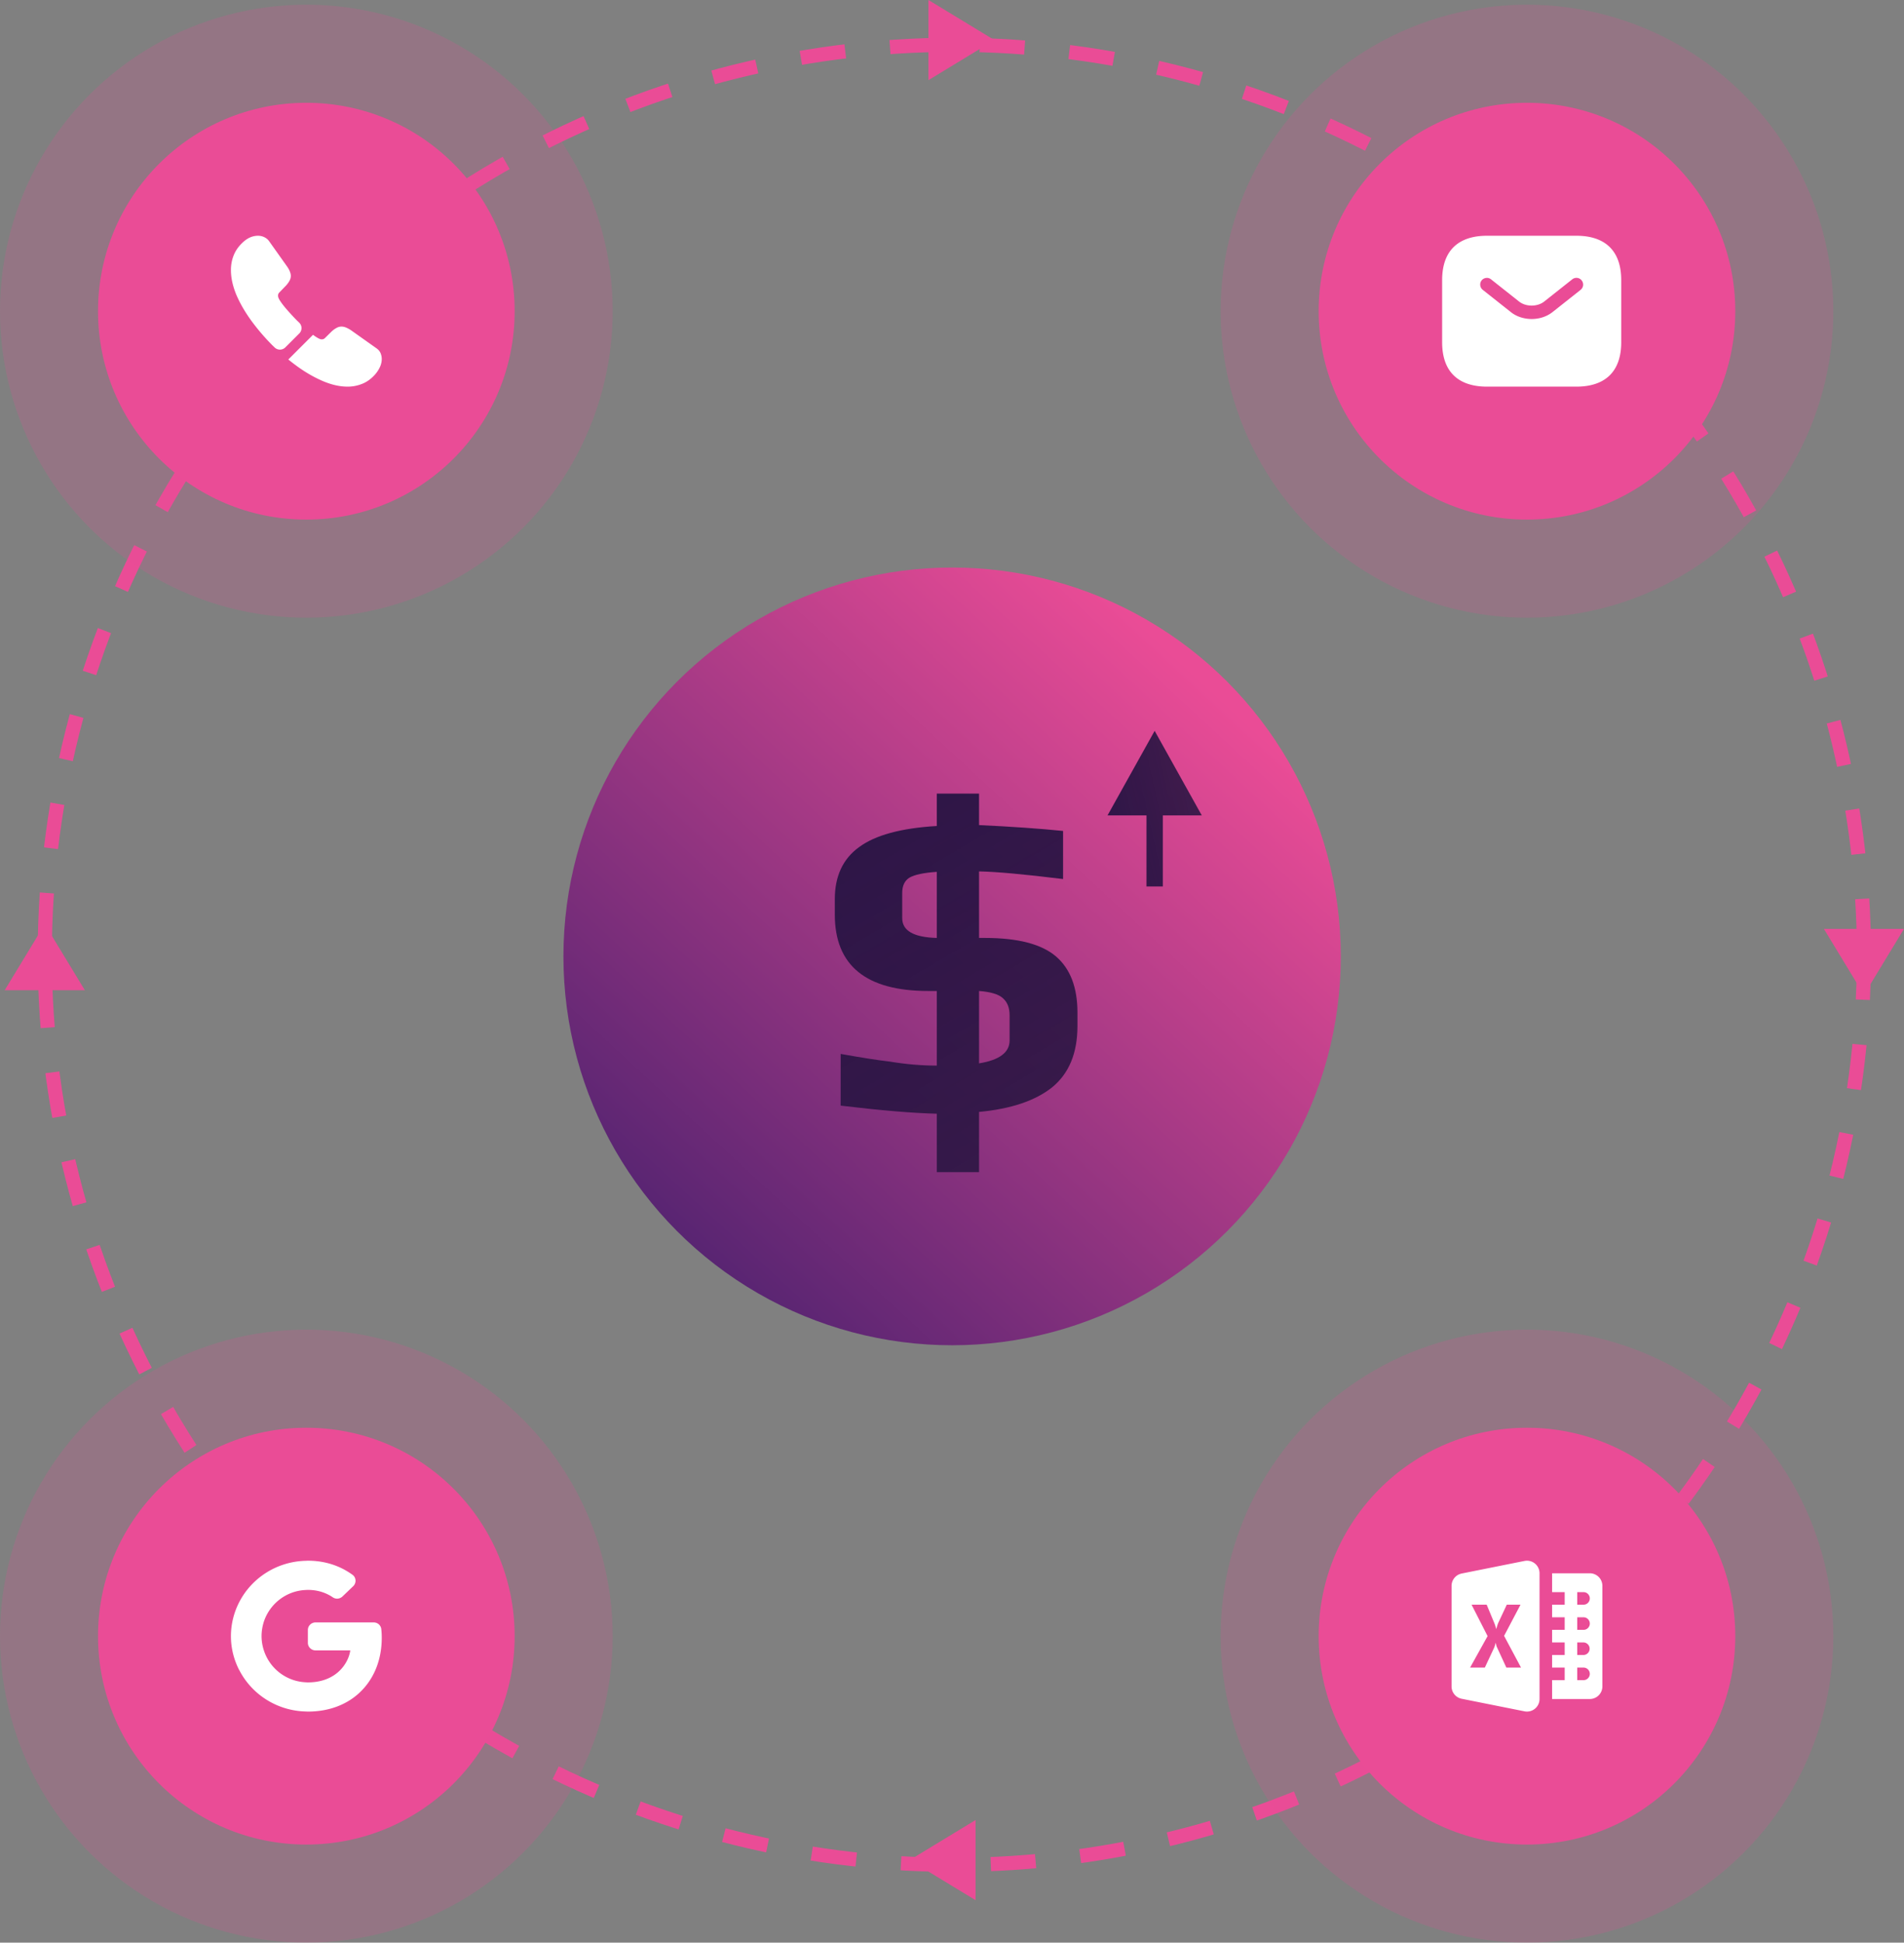 <svg width="404" height="412" viewBox="0 0 404 412" fill="none" xmlns="http://www.w3.org/2000/svg"><rect x="0" y="0" width="404" height="412" fill="#808080" stroke="none"/><circle cx="202.5" cy="202.5" r="193" stroke="#EA4C96" stroke-width="3" stroke-dasharray="9.53 9.53"/><circle cx="202.024" cy="202.837" r="82.472" fill="url(#a)"/><path fill-rule="evenodd" clip-rule="evenodd" d="m404 197-8.5 14-8.5-14h17ZM207 403l-14-8.5 14-8.5v17ZM197 17l14-8.5L197 0v17ZM1 210l8.5-14 8.5 14H1Z" fill="#EA4C96"/><path d="M198.777 236.201c-5.149-.127-11.95-.699-20.404-1.716v-10.964c4.64.826 8.104 1.366 10.393 1.62 3.432.572 6.769.858 10.011.858v-15.826h-1.812c-13.221 0-19.831-5.403-19.831-16.209v-3.241c0-4.895 1.716-8.581 5.148-11.06 3.433-2.543 8.931-4.036 16.495-4.481v-6.865h8.962v6.674c6.865.318 12.808.731 17.829 1.239v10.202c-8.263-1.017-14.206-1.557-17.829-1.621v14.111h1.239c6.992 0 12.014 1.303 15.065 3.909s4.576 6.579 4.576 11.918v2.86c0 5.721-1.78 10.043-5.339 12.967-3.56 2.86-8.74 4.608-15.541 5.244v12.776h-8.962v-12.395Zm0-51.294c-2.797.19-4.736.603-5.816 1.239-1.017.636-1.526 1.716-1.526 3.242v5.339c0 2.67 2.447 4.068 7.342 4.195v-14.015Zm8.962 40.616c4.322-.699 6.483-2.32 6.483-4.863v-5.339c0-1.589-.476-2.797-1.43-3.623-.89-.826-2.574-1.335-5.053-1.525v15.35Z" fill="url(#b)"/><path fill-rule="evenodd" clip-rule="evenodd" d="M235 172.935 245 155l10 17.935h-8.268V188h-3.464v-15.065H235Z" fill="url(#c)"/><circle cx="65" cy="66" r="65" fill="#EA4C96" fill-opacity=".2"/><circle cx="65" cy="66" r="44.2" fill="#EA4C96"/><path d="m63.502 70.72-2.964 2.961a1.612 1.612 0 0 1-2.26.016c-.176-.176-.352-.336-.528-.512a45.474 45.474 0 0 1-4.471-5.232c-1.314-1.824-2.372-3.648-3.141-5.456C49.385 60.672 49 58.928 49 57.264c0-1.088.192-2.128.577-3.088.385-.976.993-1.872 1.843-2.672C52.445 50.496 53.567 50 54.753 50c.449 0 .897.096 1.298.288.417.192.785.48 1.074.896l3.717 5.232c.289.4.497.768.641 1.12.145.336.225.672.225.976 0 .384-.112.768-.337 1.136a5.443 5.443 0 0 1-.897 1.136l-1.218 1.264a.856.856 0 0 0-.257.64c0 .129.017.24.049.369.048.128.096.224.128.32.288.528.785 1.216 1.49 2.048.721.832 1.49 1.68 2.324 2.528.16.16.336.32.496.48a1.6 1.6 0 0 1 .017 2.288ZM81 76.128c0 .448-.08.912-.24 1.36-.049.128-.097.256-.16.384a6.601 6.601 0 0 1-1.09 1.632c-.785.864-1.65 1.488-2.628 1.888-.016 0-.032.016-.049.016a8.106 8.106 0 0 1-3.076.592c-1.635 0-3.382-.384-5.224-1.168-1.843-.784-3.686-1.84-5.513-3.168-.625-.464-1.25-.928-1.843-1.424l5.24-5.233c.449.337.85.593 1.186.768.08.032.177.08.289.128.128.049.256.065.4.065a.882.882 0 0 0 .657-.273l1.218-1.2c.4-.4.785-.704 1.154-.896a2.136 2.136 0 0 1 1.138-.336c.304 0 .625.064.977.208a6.2 6.2 0 0 1 1.122.624l5.304 3.76c.417.289.705.625.882 1.025.16.4.256.8.256 1.248Z" fill="#fff"/><circle cx="324" cy="66" r="65" fill="#EA4C96" fill-opacity=".2"/><circle cx="324" cy="66" r="44.2" fill="#EA4C96"/><path d="M334.5 50h-19c-5.7 0-9.5 2.824-9.5 9.412v13.176c0 6.589 3.8 9.412 9.5 9.412h19c5.7 0 9.5-2.823 9.5-9.412V59.412c0-6.588-3.8-9.412-9.5-9.412Zm.893 11.464-5.947 4.705c-1.254.998-2.85 1.487-4.446 1.487-1.596 0-3.211-.489-4.446-1.487l-5.947-4.705a1.439 1.439 0 0 1-.228-1.996c.494-.602 1.387-.715 1.995-.226l5.947 4.706c1.444 1.149 3.895 1.149 5.339 0l5.947-4.706c.608-.49 1.52-.395 1.995.226a1.419 1.419 0 0 1-.209 1.995Z" fill="#fff"/><circle cx="65" cy="347" r="65" fill="#EA4C96" fill-opacity=".2"/><circle cx="65" cy="347" r="44.2" fill="#EA4C96"/><path d="M80.902 345.512c-.082-.816-.784-1.424-1.616-1.424H66.959c-.898 0-1.633.72-1.633 1.6v2.736c0 .88.735 1.6 1.633 1.6h7.363c-.18 1.472-1.159 3.696-3.33 5.184-1.388.944-3.233 1.6-5.666 1.6-.114 0-.212 0-.326-.016a9.796 9.796 0 0 1-8.963-6.624 9.788 9.788 0 0 1-.539-3.168c0-1.104.196-2.176.522-3.168a9.51 9.51 0 0 1 .343-.864c1.502-3.312 4.784-5.648 8.637-5.76.098-.016.212-.016.326-.016 2.335 0 4.082.752 5.307 1.584.636.432 1.485.336 2.04-.192l2.27-2.176c.718-.688.653-1.856-.163-2.432-2.596-1.872-5.764-2.976-9.454-2.976-.114 0-.212 0-.326.016-6.253.112-11.624 3.664-14.253 8.8A15.747 15.747 0 0 0 49 347c0 2.576.637 5.008 1.747 7.184h.016c2.629 5.136 8 8.688 14.237 8.8.114.016.212.016.326.016 4.409 0 8.115-1.424 10.809-3.872 3.085-2.8 4.865-6.896 4.865-11.776 0-.688-.033-1.28-.098-1.84Z" fill="#fff"/><circle cx="324" cy="347" r="65" fill="#EA4C96" fill-opacity=".2"/><circle cx="324" cy="347" r="44.2" fill="#EA4C96"/><path d="M324 331c-.179.001-.358.02-.534.057l-.002-.002-13.292 2.659-.003.002a2.672 2.672 0 0 0-2.169 2.617v21.334a2.663 2.663 0 0 0 2.172 2.619l13.292 2.659a2.668 2.668 0 0 0 3.203-2.612v-26.666A2.666 2.666 0 0 0 324 331Zm5.333 2.667v4H332v2.666h-2.667V343H332v2.667h-2.667v2.666H332V351h-2.667v2.667H332v2.666h-2.667v4h8a2.665 2.665 0 0 0 2.667-2.666v-21.334a2.665 2.665 0 0 0-2.667-2.666h-8Zm5.334 4H336a1.333 1.333 0 0 1 0 2.666h-1.333v-2.666Zm-22.42 2.666h3.204l1.658 3.987c.135.326.243.703.347 1.131h.044c.06-.258.178-.649.359-1.162l1.855-3.956h2.916l-3.484 6.607 3.588 6.724h-3.112l-2.005-4.344c-.076-.153-.165-.462-.239-.89h-.029a10.31 10.31 0 0 1-.271.927l-2.018 4.31h-3.128l3.711-6.675-3.396-6.659Zm22.42 2.667H336a1.333 1.333 0 0 1 0 2.667h-1.333V343Zm0 5.333H336a1.334 1.334 0 0 1 0 2.667h-1.333v-2.667Zm0 5.334H336a1.333 1.333 0 0 1 0 2.666h-1.333v-2.666Z" fill="#fff"/><defs><linearGradient id="a" x1="259.675" y1="148.525" x2="131.374" y2="287.495" gradientUnits="userSpaceOnUse"><stop stop-color="#EA4C96"/><stop offset="1" stop-color="#401E6C"/></linearGradient><linearGradient id="b" x1="173.898" y1="146.248" x2="236.736" y2="253.411" gradientUnits="userSpaceOnUse"><stop stop-color="#291346"/><stop offset="1" stop-color="#281540" stop-opacity=".84"/></linearGradient><linearGradient id="c" x1="229.502" y1="190.074" x2="263.608" y2="182.301" gradientUnits="userSpaceOnUse"><stop stop-color="#291346"/><stop offset="1" stop-color="#281540" stop-opacity=".84"/></linearGradient></defs></svg>